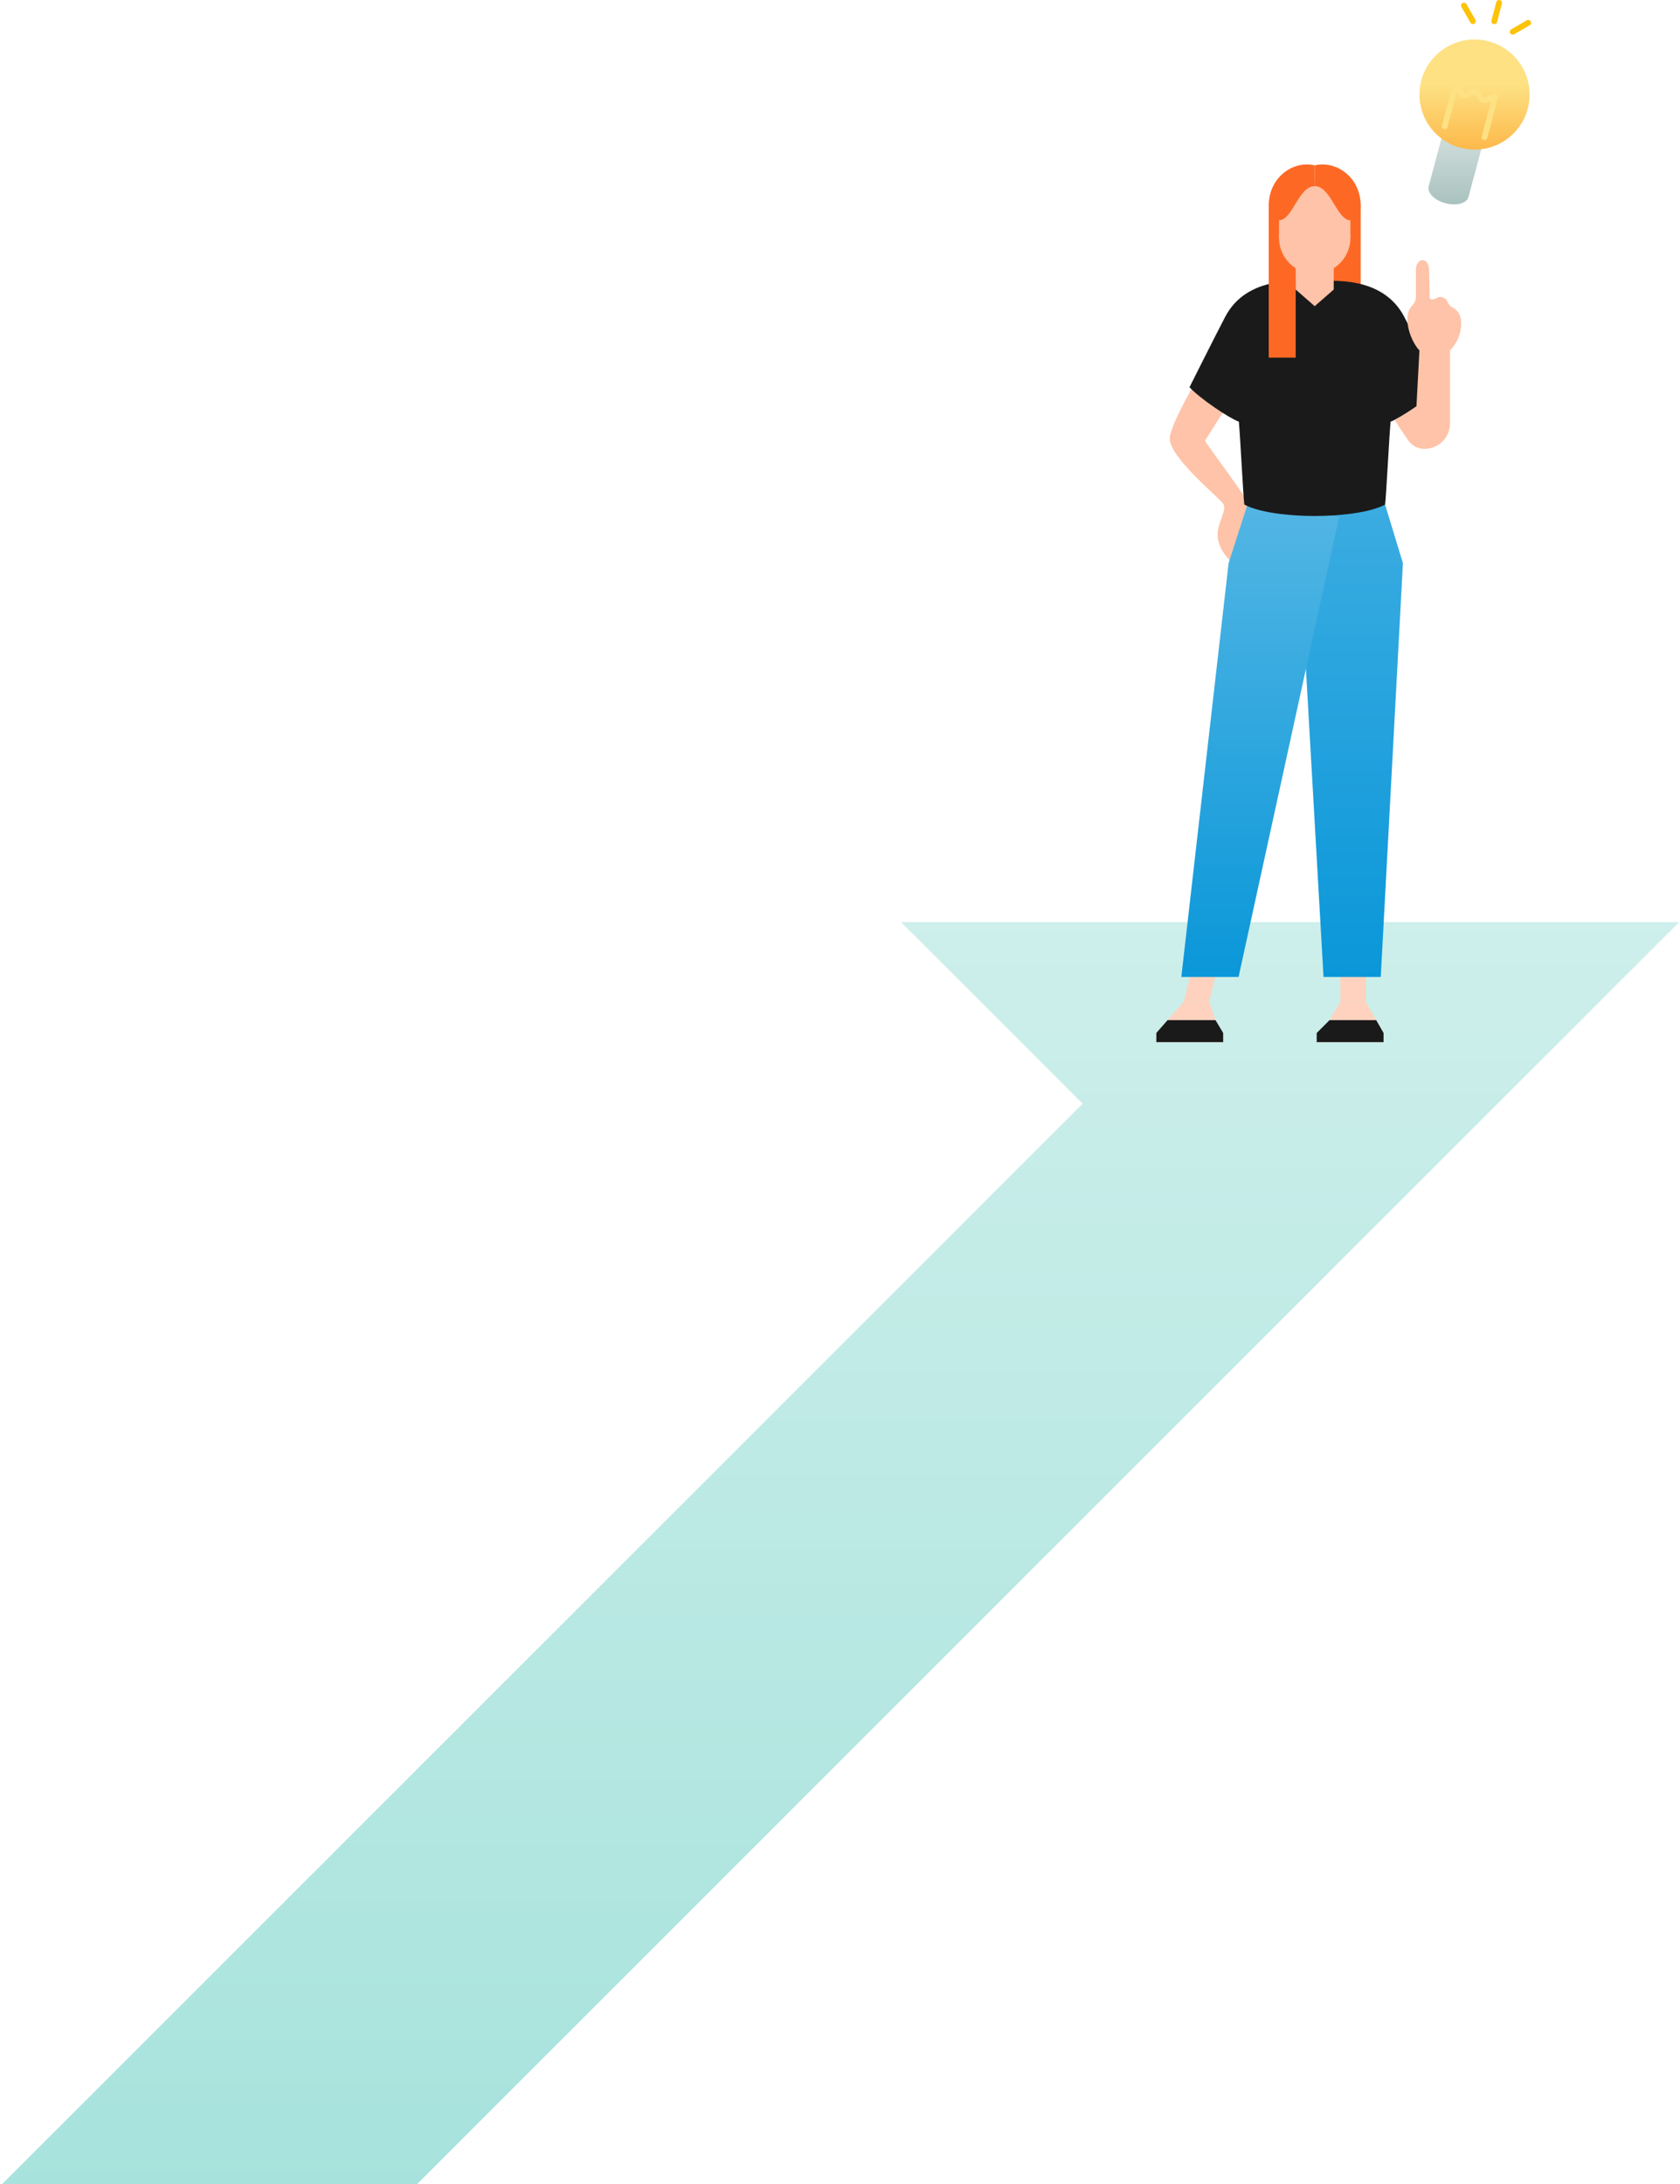 <svg xmlns="http://www.w3.org/2000/svg" xmlns:xlink="http://www.w3.org/1999/xlink" width="583" height="758" viewBox="0 0 583 758">
  <defs>
    <clipPath id="clip-path">
      <rect id="長方形_9822" data-name="長方形 9822" width="583" height="758" transform="translate(960 322)" fill="#fff" stroke="#707070" stroke-width="1"/>
    </clipPath>
    <linearGradient id="linear-gradient" x1="0.5" x2="0.5" y2="1" gradientUnits="objectBoundingBox">
      <stop offset="0" stop-color="#ceefeb"/>
      <stop offset="1" stop-color="#9cdfd8"/>
    </linearGradient>
    <linearGradient id="linear-gradient-2" x1="0.5" x2="0.5" y2="1" gradientUnits="objectBoundingBox">
      <stop offset="0" stop-color="#3bace1"/>
      <stop offset="1" stop-color="#0a97d9"/>
    </linearGradient>
    <linearGradient id="linear-gradient-3" x1="0.5" x2="0.5" y2="1" gradientUnits="objectBoundingBox">
      <stop offset="0" stop-color="#53b6e4"/>
      <stop offset="1" stop-color="#0a97d9"/>
    </linearGradient>
    <linearGradient id="linear-gradient-4" x1="0.334" y1="0.402" x2="0.334" y2="1.383" gradientUnits="objectBoundingBox">
      <stop offset="0" stop-color="#d3e0de"/>
      <stop offset="1" stop-color="#90b0ac"/>
    </linearGradient>
    <linearGradient id="linear-gradient-5" x1="0.289" y1="0.408" x2="0.289" y2="1.408" gradientUnits="objectBoundingBox">
      <stop offset="0" stop-color="#fde183"/>
      <stop offset="1" stop-color="#fd9d24"/>
    </linearGradient>
  </defs>
  <g id="マスクグループ_9" data-name="マスクグループ 9" transform="translate(-960 -322)" clip-path="url(#clip-path)">
    <g id="_3" data-name="3" transform="translate(1202.599 337)">
      <g id="arrow" transform="translate(-362.6 305)">
        <path id="パス_20832" data-name="パス 20832" d="M702.69,0h-270l63,63L0,558.69H144Z" fill="url(#linear-gradient)"/>
      </g>
      <g id="グループ_5212" data-name="グループ 5212" transform="translate(23 -15)">
        <g id="グループ_5209" data-name="グループ 5209" transform="translate(135.68 57.074)">
          <path id="パス_20797" data-name="パス 20797" d="M147.446,122.89s-7.26,12.606-7.535,16.929c-.429,6.6,17.809,21.142,18.733,23.111s-1.826,5.9-2.123,9.889c-.275,3.729,2.3,8.173,5.566,10.494,3.85-6.809,4.5-15.422,5.181-20.086.275-1.947-14.762-21.153-15.1-22.539,1.65-2.475,5.2-8.415,6.281-9.724-.154-.1-8.954-7.7-10.989-8.063Z" transform="translate(-135.258 -44.885)" fill="#fec3a8"/>
          <g id="グループ_5204" data-name="グループ 5204" transform="translate(48.653 118.023)">
            <g id="グループ_5203" data-name="グループ 5203" transform="translate(6.996 159.104)">
              <rect id="長方形_9797" data-name="長方形 9797" width="8.8" height="13.42" transform="translate(8.195)" fill="#fed2be"/>
              <path id="パス_20798" data-name="パス 20798" d="M186.27,330.136h23.2v-3.179l-6.2-10.857h-8.8Z" transform="translate(-186.27 -302.691)" fill="#fed2be"/>
              <path id="パス_20799" data-name="パス 20799" d="M186.27,329.554h23.2v-3.179l-2.552-4.455H190.725l-4.455,4.455Z" transform="translate(-186.27 -302.109)" fill="#1a1a1a"/>
            </g>
            <path id="パス_20800" data-name="パス 20800" d="M210.633,159.27l6.193,20.339-4.389,81.917-3.3,61.677H189.271L179.91,159.3Z" transform="translate(-179.91 -159.27)" fill="url(#linear-gradient-2)"/>
          </g>
          <g id="グループ_5206" data-name="グループ 5206" transform="translate(0 118.056)">
            <g id="グループ_5205" data-name="グループ 5205" transform="translate(0 159.071)">
              <path id="パス_20801" data-name="パス 20801" d="M153.12,317.319h-8.8l3.3-13.409h8.8Z" transform="translate(-134.816 -303.91)" fill="#fed2be"/>
              <path id="パス_20802" data-name="パス 20802" d="M158.879,330.136h-23.2v-3.179l9.5-10.857h8.8Z" transform="translate(-135.68 -302.691)" fill="#fed2be"/>
              <path id="パス_20803" data-name="パス 20803" d="M158.879,329.554h-23.2v-3.179l3.9-4.455h16.632l2.662,4.455Z" transform="translate(-135.68 -302.109)" fill="#1a1a1a"/>
            </g>
            <path id="パス_20804" data-name="パス 20804" d="M166.5,159.3l-6.534,20.306L143.56,323.2h19.866l34.936-159.775Z" transform="translate(-134.892 -159.3)" fill="url(#linear-gradient-3)"/>
          </g>
          <rect id="長方形_9798" data-name="長方形 9798" width="31.9" height="53.152" transform="translate(39.006 13.886)" fill="#fd6925"/>
          <path id="パス_20805" data-name="パス 20805" d="M189.589,170.3c9.1,0,19.437-1.243,24.431-3.971.363-2.574,1.43-23.936,1.9-28.765,3.355-1.188,13.6-8.085,17.127-11.957-.825-1.606-7.876-15.763-12.353-24.365-7.59-14.586-25.531-12.474-31.1-12.474s-23.507-2.112-31.1,12.474c-4.477,8.6-11.528,22.759-12.353,24.365,3.531,3.872,13.772,10.769,17.127,11.957.462,4.84,1.529,26.191,1.9,28.765,4.994,2.728,15.334,3.971,24.431,3.971Z" transform="translate(-134.633 -48.308)" fill="#1a1a1a"/>
          <g id="グループ_5207" data-name="グループ 5207" transform="translate(42.581 4.91)">
            <circle id="楕円形_2088" data-name="楕円形 2088" cx="12.375" cy="12.375" r="12.375" transform="translate(0 8.25)" fill="#fec3a8"/>
            <circle id="楕円形_2089" data-name="楕円形 2089" cx="12.375" cy="12.375" r="12.375" fill="#fec3a8"/>
            <rect id="長方形_9799" data-name="長方形 9799" width="24.75" height="8.25" transform="translate(0 12.375)" fill="#fec3a8"/>
            <path id="パス_20806" data-name="パス 20806" d="M192.84,82.44h-13.2v9.9l6.6,5.764,6.6-5.764Z" transform="translate(-173.865 -53.84)" fill="#fec3a8"/>
          </g>
          <g id="グループ_5208" data-name="グループ 5208" transform="translate(39.006)">
            <path id="パス_20807" data-name="パス 20807" d="M187.09,59.5c-5.6,0-7.744,11.836-12.353,11.836-1.672,0-3.6-1.914-3.6-5.115,0-9.625,8.294-15.73,15.95-13.937v7.227Z" transform="translate(-171.14 -51.976)" fill="#fd6925"/>
            <path id="パス_20808" data-name="パス 20808" d="M185.64,59.5c5.6,0,7.744,11.836,12.353,11.836,1.672,0,3.6-1.914,3.6-5.115,0-9.625-8.294-15.73-15.95-13.937v7.227Z" transform="translate(-169.69 -51.976)" fill="#fd6925"/>
          </g>
          <rect id="長方形_9800" data-name="長方形 9800" width="9.35" height="30.657" transform="translate(39.006 36.392)" fill="#fd6925"/>
          <path id="パス_20809" data-name="パス 20809" d="M231.088,98.67a3.694,3.694,0,0,1-1.771-1.815,2.727,2.727,0,0,0-3.982-1.518c-.66.418-2.343.891-2.343-.275,0-1.837-.121-6.7-.2-9.5-.143-4.851-4.554-4.158-4.554-.088v8.866a4.663,4.663,0,0,1-1.54,3.85c-2.739,3.124-1.177,10.274,2.2,14.663a4.779,4.779,0,0,0,.561.594l-1.034,19.448a69.393,69.393,0,0,1-7.557,4.675c1.628,2.728,4.8,7.249,4.8,7.249a6.614,6.614,0,0,0,5.412,2.816h.187a8.8,8.8,0,0,0,8.8-8.8V113.476a13.474,13.474,0,0,0,3.817-8.052c.242-2.97-.264-5.247-2.794-6.754Z" transform="translate(-128.161 -48.957)" fill="#fec3a8"/>
        </g>
        <g id="グループ_5211" data-name="グループ 5211" transform="translate(227.002 1)">
          <path id="パス_20810" data-name="パス 20810" d="M231.465,25.38,221.6,62.219c-.594,2.222,2.013,4.862,5.83,5.874s7.392.044,7.986-2.178l9.867-36.839-13.816-3.7Z" transform="translate(-218.419 1.438)" fill="url(#linear-gradient-4)"/>
          <circle id="楕円形_2090" data-name="楕円形 2090" cx="19.107" cy="19.107" r="19.107" transform="translate(0 12.705)" fill="url(#linear-gradient-5)"/>
          <path id="パス_20811" data-name="パス 20811" d="M240.319,33.233a2.885,2.885,0,0,1-.749-.1,3.161,3.161,0,0,1-2.1-2.083c-.291-.647-.415-.865-.783-.964s-.582.027-1.155.442a2.972,2.972,0,0,1-4.954-1.325c-.29-.648-.414-.866-.786-.965a1,1,0,1,1,.517-1.932,3.148,3.148,0,0,1,2.1,2.082c.29.648.414.866.786.965s.591-.027,1.169-.445a2.96,2.96,0,0,1,4.936,1.322c.292.651.418.87.793.971s.591-.027,1.169-.444A3.159,3.159,0,0,1,244.113,30a1,1,0,0,1-.517,1.932c-.373-.1-.591.027-1.169.444A3.538,3.538,0,0,1,240.319,33.233Z" transform="translate(-217.565 1.627)" fill="#fde183"/>
          <path id="線_87" data-name="線 87" d="M0,14.838A1,1,0,0,1-.259,14.8a1,1,0,0,1-.707-1.225L2.741-.259A1,1,0,0,1,3.966-.966,1,1,0,0,1,4.673.259L.966,14.1A1,1,0,0,1,0,14.838Z" transform="translate(22.55 32.747)" fill="#fde183"/>
          <path id="線_88" data-name="線 88" d="M0,14.849a1,1,0,0,1-.26-.034A1,1,0,0,1-.966,13.59L2.752-.259A1,1,0,0,1,3.977-.966,1,1,0,0,1,4.684.259L.966,14.108A1,1,0,0,1,0,14.849Z" transform="translate(8.734 29.04)" fill="#fde183"/>
          <g id="グループ_5210" data-name="グループ 5210" transform="translate(15.422)">
            <path id="線_89" data-name="線 89" d="M0,7.38a1,1,0,0,1-.259-.034A1,1,0,0,1-.966,6.122l1.7-6.38A1,1,0,0,1,1.963-.966,1,1,0,0,1,2.671.258l-1.7,6.38A1,1,0,0,1,0,7.38Z" transform="translate(10.505)" fill="#fcc308"/>
            <path id="線_90" data-name="線 90" d="M0,4.113a1,1,0,0,1-.867-.5A1,1,0,0,1-.5,2.247L4.89-.866A1,1,0,0,1,6.256-.5,1,1,0,0,1,5.89.866L.5,3.979A1,1,0,0,1,0,4.113Z" transform="translate(16.918 6.919)" fill="#fcc308"/>
            <path id="線_91" data-name="線 91" d="M3.114,6.39a1,1,0,0,1-.867-.5L-.866.5A1,1,0,0,1-.5-.866,1,1,0,0,1,.866-.5L3.979,4.89a1,1,0,0,1-.865,1.5Z" transform="translate(0 0.946)" fill="#fcc308"/>
          </g>
        </g>
      </g>
    </g>
  </g>
</svg>
